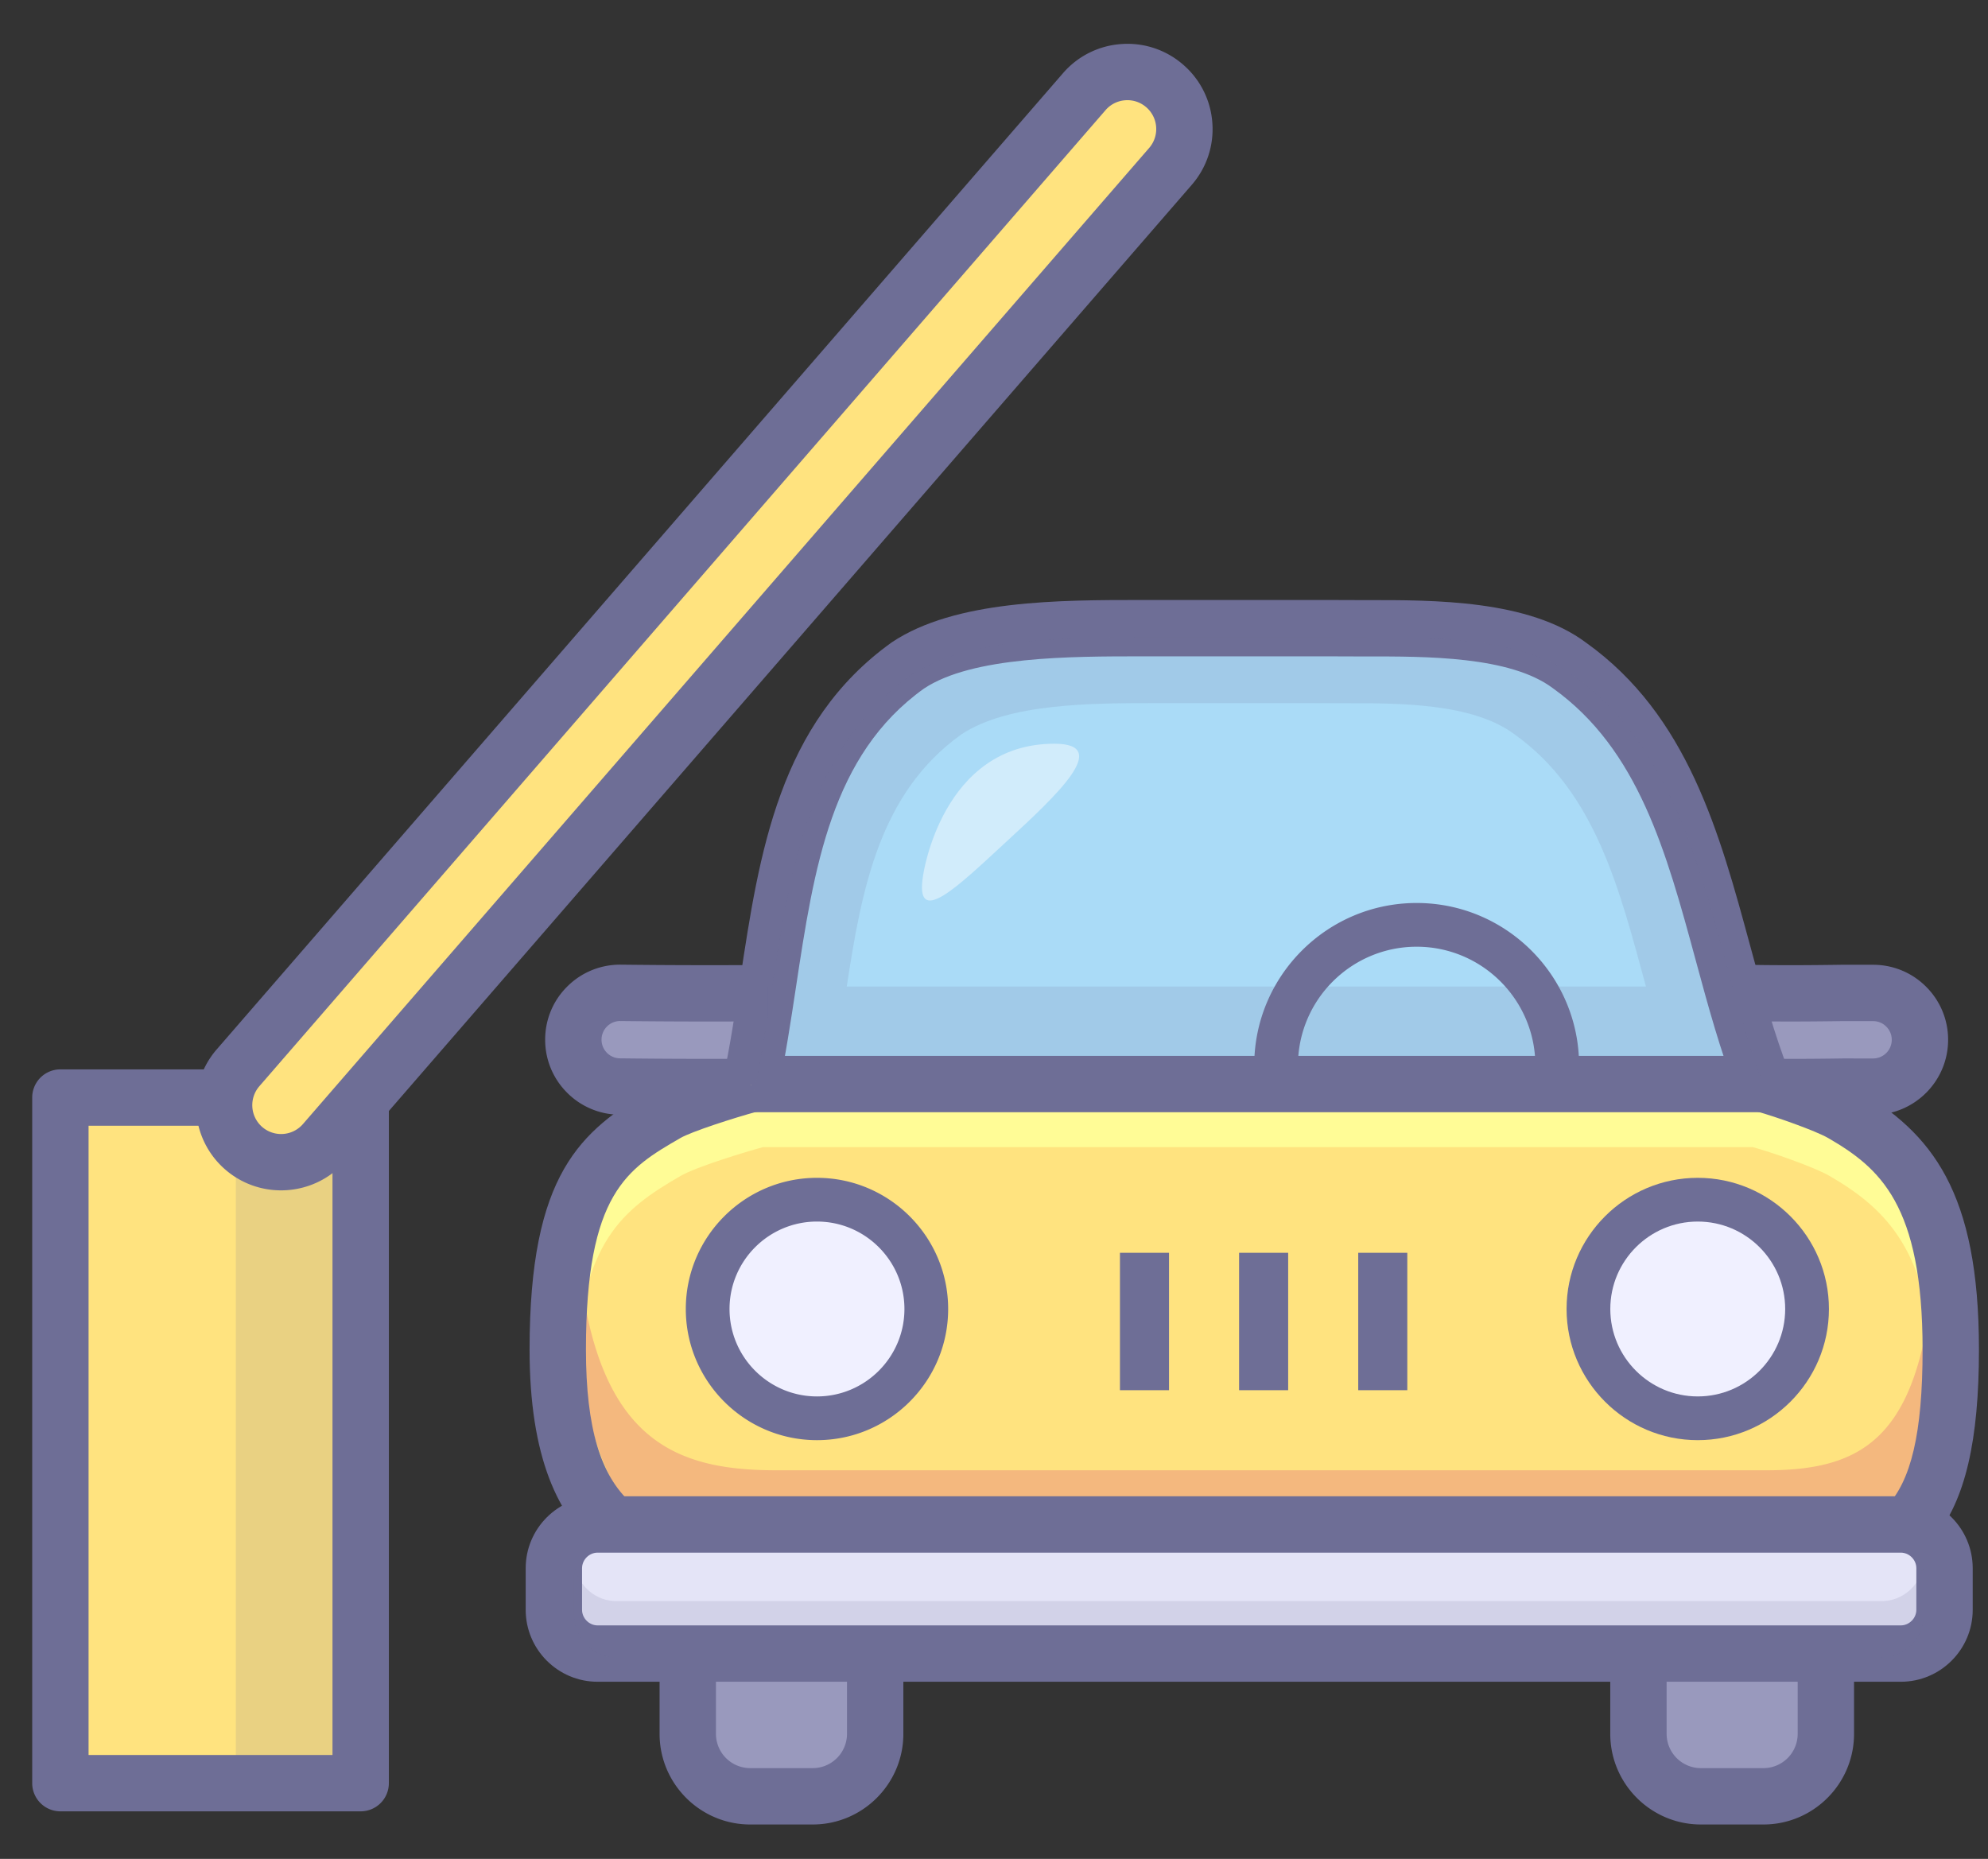 <?xml version="1.0" standalone="no"?><!DOCTYPE svg PUBLIC "-//W3C//DTD SVG 1.1//EN" "http://www.w3.org/Graphics/SVG/1.1/DTD/svg11.dtd"><svg t="1740700151832" class="icon" viewBox="0 0 1095 1024" version="1.1" xmlns="http://www.w3.org/2000/svg" p-id="63627" xmlns:xlink="http://www.w3.org/1999/xlink" width="136.875" height="128"><rect x="0" y="0" width="1095" height="1024" fill="#333333" stroke="none"/><path d="M33.261 604.593h165.403v377.672H33.261z" fill="#FFE37F" p-id="63628"></path><path d="M33.261 620.115h165.403a15.522 15.522 0 0 1-15.522-15.522v377.672a15.522 15.522 0 0 1 15.522-15.522H33.261a15.522 15.522 0 0 1 15.522 15.522v-377.672a15.522 15.522 0 0 1-15.522 15.522z m0 377.672h165.403a15.522 15.522 0 0 0 15.522-15.522v-377.672a15.522 15.522 0 0 0-15.522-15.522H33.261a15.522 15.522 0 0 0-15.522 15.522v377.672a15.522 15.522 0 0 0 15.522 15.522z" fill="#6E6E96" p-id="63629"></path><path d="M444.92 546.813a4003.731 4003.731 0 0 1-103.015 0.106 25.801 25.801 0 1 0-0.594 51.603c35.868 0.421 72.952 0.377 104.412-0.098a25.81 25.81 0 0 0-0.803-51.612z" fill="#9999BD" p-id="63630"></path><path d="M444.676 531.291c-30.733 0.475-67.169 0.514-102.598 0.106a41.066 41.066 0 0 0-29.362 11.765 41.017 41.017 0 0 0-12.435 29.079 41.066 41.066 0 0 0 11.779 29.371 41.07 41.07 0 0 0 29.074 12.431c35.842 0.421 73.071 0.381 104.824-0.102 22.786-0.359 41.039-19.18 40.689-41.962-0.173-11.043-4.634-21.353-12.564-29.039s-18.373-11.823-29.407-11.65z m0.488 31.043a10.244 10.244 0 0 1 7.317 2.891c1.973 1.916 3.082 4.479 3.126 7.224a10.297 10.297 0 0 1-10.129 10.444c-31.478 0.479-68.41 0.519-103.986 0.098a10.227 10.227 0 0 1-7.233-3.082 10.213 10.213 0 0 1-2.931-7.313 10.204 10.204 0 0 1 3.091-7.233 10.187 10.187 0 0 1 7.304-2.927c35.7 0.412 72.433 0.373 103.44-0.102z" fill="#6E6E96" p-id="63631"></path><path d="M932.56 597.595c23.5 1.197 49.283 1.49 83.617 0.967-0.146 0.009-0.319 0.009-0.461 0.009l15.983 0.018a25.81 25.81 0 0 0 0-51.612l-15.85-0.018h-0.461c-33.154 0.506-57.887 0.239-80.211-0.9a25.801 25.801 0 0 0-2.616 51.536z" fill="#9999BD" p-id="63632"></path><path d="M931.771 613.099c23.854 1.202 49.962 1.508 84.642 0.98l-0.945-31.021 0.231 31.034 15.983 0.018c22.808 0 41.345-18.546 41.345-41.323a41.066 41.066 0 0 0-12.102-29.225 41.057 41.057 0 0 0-29.225-12.107l-15.841-0.018h-0.714c-32.835 0.501-57.257 0.239-79.182-0.883a41.083 41.083 0 0 0-29.801 10.617 41.03 41.03 0 0 0-13.566 28.573 41.052 41.052 0 0 0 10.612 29.801 41.11 41.11 0 0 0 28.564 13.553z m1.57-31.008a10.204 10.204 0 0 1-7.104-3.37 10.235 10.235 0 0 1-2.643-7.419c0.133-2.75 1.335-5.268 3.379-7.113a10.244 10.244 0 0 1 7.415-2.643c22.635 1.149 47.687 1.432 81.227 0.918l16.063 0.022a10.2 10.2 0 0 1 7.291 3.02c1.942 1.942 3.02 4.528 3.02 7.277a10.297 10.297 0 0 1-10.284 10.28l-15.974-0.018-0.018 31.043h0.346c0.461-0.009 0.825-0.031 0.825-0.031l-0.945-31.021c-33.975 0.519-59.443 0.235-82.597-0.945z" fill="#6E6E96" p-id="63633"></path><path d="M971.346 597.16c10.178 2.785 34.462 11.136 43.394 16.307 35.678 20.661 59.763 47.013 59.763 129.965 0 99.4-30.107 118.705-96.34 118.705H420.764c-66.233 0-113.543-15.863-113.543-118.705 0-89.843 24.085-109.299 59.767-129.965 8.923-5.171 36.387-13.508 46.534-16.284" fill="#FFE37F" p-id="63634"></path><path d="M374.798 647.805c8.719-5.056 35.558-13.198 45.469-15.912l545.105-0.018c9.938 2.718 33.686 10.878 42.405 15.93 32.236 18.675 54.774 42.126 57.984 109.64 0.271-5.832 0.408-11.974 0.408-18.506 0-81.063-23.535-106.811-58.397-126.993-8.723-5.051-32.462-13.216-42.405-15.934l-545.101 0.018c-9.912 2.714-36.755 10.856-45.469 15.916-34.866 20.183-58.406 39.203-58.406 126.993 0 5.676 0.169 11.047 0.457 16.2 3.384-71.12 25.859-88.757 57.949-107.334z" fill="#FFFC96" p-id="63635"></path><path d="M973.049 809.917H427.558c-61.208 0-105.879-19.863-110.669-143.344a854.056 854.056 0 0 0-0.452 27.859c0 144.049 46.299 166.267 111.121 166.267h545.491c64.818 0 94.283-27.03 94.283-166.267 0-8.621-0.133-16.763-0.395-24.542-3.681 116.439-33.367 140.027-93.888 140.027z" fill="#E3747C" opacity=".39" p-id="63636"></path><path d="M413.522 597.178c17.566-82.557 14.12-178.898 86.38-230.509 30.963-20.644 86.016-20.644 129.397-20.644h99.449c7.96 0.018 15.788 0.031 23.415 0.071 36.751-0.071 84.921-0.071 112.447 20.577 72.255 51.612 75.697 151.393 106.722 230.487H413.522" fill="#AADBF7" p-id="63637"></path><path d="M428.702 600.411c3.938-18.515 6.861-37.797 9.69-56.454 9.987-65.9 19.42-128.146 70.526-164.653 26.644-17.752 80.819-17.752 120.377-17.752h99.454l5.051 0.009 18.289 0.062c33.708-0.067 79.728-0.155 103.214 17.468 47.199 33.713 62.539 90.274 78.783 150.16 6.661 24.564 13.553 49.971 22.821 73.577l14.448-21.189H413.522v31.043h580.588l-8.315-21.189c-8.639-22.027-15.012-45.509-21.748-70.353-16.95-62.517-34.48-127.153-90.407-167.097-31.504-23.637-83.524-23.535-121.499-23.464l-18.267-0.062-5.082-0.009h-99.485c-45.94 0-103.126 0-138.005 23.251-62.202 44.418-73.076 116.159-83.59 185.545-2.763 18.2-5.614 37.039-9.362 54.645l30.351 6.461z" fill="#6E6E96" p-id="63638"></path><path d="M449.993 721.067m-60.206 0a60.206 60.206 0 1 0 120.412 0 60.206 60.206 0 1 0-120.412 0Z" fill="#F0F0FF" p-id="63639"></path><path d="M449.993 672.901c26.56 0 48.17 21.606 48.17 48.17 0 26.555-21.606 48.161-48.17 48.161-26.555 0-48.166-21.606-48.166-48.161 0-26.564 21.606-48.17 48.166-48.17z m-72.251 48.166c0 39.837 32.414 72.255 72.251 72.255 39.842 0 72.255-32.418 72.255-72.255 0-39.842-32.414-72.251-72.255-72.251-39.846-0.004-72.251 32.414-72.251 72.251zM714.929 586.876c0-36.046 29.323-65.368 65.373-65.368 36.046 0 65.373 29.323 65.373 65.368a12.045 12.045 0 0 0 24.09 0c0-49.328-40.134-89.458-89.462-89.458-49.332 0-89.462 40.13-89.462 89.458 0 6.652 5.393 12.04 12.045 12.04a12.036 12.036 0 0 0 12.045-12.04z" fill="#6E6E96" p-id="63640"></path><path d="M935.132 721.067m-60.206 0a60.206 60.206 0 1 0 120.412 0 60.206 60.206 0 1 0-120.412 0Z" fill="#F0F0FF" p-id="63641"></path><path d="M935.132 672.901c26.555 0 48.157 21.606 48.157 48.17 0 26.555-21.602 48.161-48.157 48.161-26.56 0-48.17-21.606-48.17-48.161-0.004-26.564 21.611-48.17 48.17-48.17z m-72.255 48.166c0 39.837 32.414 72.255 72.26 72.255 39.828 0 72.246-32.418 72.246-72.255 0-39.842-32.418-72.251-72.246-72.251-39.851-0.004-72.26 32.414-72.26 72.251zM682.498 765.796h27.03v-75.697h-27.03v75.697z m-65.625 0h27.025v-75.697H616.873v75.697z m131.246-75.692v75.692h27.03v-75.692h-27.03z" fill="#6E6E96" p-id="63642"></path><path d="M415.238 602.34l0.004-0.027h-0.004v0.027z m544.897-38.471v-20.431h-5.787c-17.823-64.858-32.91-132.235-88.016-171.598-27.526-20.644-75.692-20.644-112.443-20.577-7.65-0.04-15.468-0.049-23.429-0.075H631.02c-43.376 0-98.429 0-129.401 20.644-55.501 39.647-66.335 105.693-76.34 171.598h-2.506v16.404c-2.226 14.36-4.577 28.617-7.526 42.476H973.071c-4.869-12.386-9.051-25.287-12.936-38.44zM466.402 543.433c8.191-53.558 17.996-106.647 63.102-138.865 25.877-17.256 71.878-17.256 108.132-17.256h83.103c6.661 0.013 13.193 0.022 19.575 0.067 30.715-0.067 70.965-0.067 93.968 17.189 44.773 31.979 57.927 86.092 72.308 138.865H466.402z" fill="#6E6E96" opacity=".15" p-id="63643"></path><path d="M554.081 463.861c-26.613 24.555-50.596 48.121-45.589 18.072 0 0 10.32-72.255 72.251-72.255 31.895 0.004 1.601 28.121-26.662 54.184z" fill="#FFFFFF" opacity=".46" p-id="63644"></path><path d="M967.249 612.132c10.404 2.847 32.799 10.759 39.704 14.759 28.462 16.488 52.02 36.635 52.02 116.532 0 93.001-25.881 103.183-80.823 103.183H420.764c-65.013 0-98.021-15.961-98.021-103.183 0-86.407 22.959-99.702 52.02-116.527 6.124-3.548 29.083-10.985 42.853-14.737l-8.187-29.943c-0.368 0.093-37.225 10.28-50.228 17.823-39.522 22.879-67.506 46.565-67.506 143.393 0 117.964 62.029 134.226 129.064 134.226h557.394c82.588 0 111.862-35.128 111.862-134.226 0-86.85-25.828-119.259-67.506-143.393-11.402-6.603-38.303-15.437-47.075-17.841l-8.187 29.935z" fill="#6E6E96" p-id="63645"></path><path d="M413.238 880.62c-18.927 0-34.414 15.482-34.414 34.409v40.068c0 18.927 15.486 34.414 34.414 34.414h34.405c18.927 0 34.409-15.486 34.409-34.414v-40.068c0-18.927-15.482-34.409-34.409-34.409h-34.405z" fill="#9999BD" p-id="63646"></path><path d="M413.238 865.099c-27.531 0-49.935 22.4-49.935 49.931v40.068c0 27.535 22.4 49.935 49.935 49.935h34.405c27.531 0 49.931-22.4 49.931-49.935v-40.068c0-27.531-22.4-49.931-49.931-49.931h-34.405z m34.405 31.043a18.91 18.91 0 0 1 18.888 18.888v40.068a18.914 18.914 0 0 1-18.888 18.892h-34.405a18.914 18.914 0 0 1-18.892-18.892v-40.068a18.914 18.914 0 0 1 18.892-18.888h34.405z" fill="#6E6E96" p-id="63647"></path><path d="M936.871 880.62c-18.932 0-34.409 15.482-34.409 34.409v40.068c0 18.927 15.477 34.414 34.409 34.414h34.418c18.923 0 34.405-15.486 34.405-34.414v-40.068c0-18.927-15.477-34.409-34.405-34.409h-34.418z" fill="#9999BD" p-id="63648"></path><path d="M936.871 865.099c-27.531 0-49.931 22.4-49.931 49.931v40.068c0 27.535 22.4 49.935 49.931 49.935h34.418c27.526 0 49.926-22.4 49.926-49.935v-40.068c0-27.531-22.4-49.931-49.926-49.931h-34.418z m34.418 31.043a18.905 18.905 0 0 1 18.883 18.888v40.068a18.905 18.905 0 0 1-18.883 18.892h-34.418a18.91 18.91 0 0 1-18.888-18.892v-40.068a18.91 18.91 0 0 1 18.888-18.888h34.418z" fill="#6E6E96" p-id="63649"></path><path d="M1071.053 886.789c0 13.251-10.843 24.094-24.094 24.094H329.16c-13.242 0-24.085-10.834-24.085-24.094v-22.936c0-13.242 10.839-24.09 24.085-24.09h717.803c13.242 0 24.09 10.839 24.09 24.09v22.936z" fill="#E4E4F7" p-id="63650"></path><path d="M1055.531 886.789c0 4.643-3.929 8.572-8.572 8.572H329.16c-4.639 0-8.563-3.925-8.563-8.572v-22.936c0-4.643 3.92-8.568 8.563-8.568h717.803c4.643 0 8.568 3.925 8.568 8.568v22.936z m31.043-22.936c0-21.841-17.774-39.611-39.616-39.611H329.16c-21.837 0-39.607 17.77-39.607 39.611v22.936c0 21.85 17.766 39.616 39.607 39.616h717.803c21.841 0 39.611-17.766 39.611-39.616v-22.936z" fill="#6E6E96" p-id="63651"></path><path d="M1036.289 882H339.604c-11.335 0-20.839-8.182-22.932-18.927-0.279 1.437-0.443 2.927-0.443 4.452v22.267c0 12.852 10.519 23.376 23.376 23.376h696.689c12.852 0 23.376-10.524 23.376-23.376v-22.267c0-1.526-0.16-3.016-0.443-4.452-2.098 10.745-11.606 18.927-22.936 18.927z" fill="#6E6E96" opacity=".15" p-id="63652"></path><path d="M129.907 604.593h68.756v377.672H129.907z" fill="#6E6E96" opacity=".15" p-id="63653"></path><path d="M178.578 629.379L644.688 91.666a31.411 31.411 0 0 0-3.166-44.316 31.411 31.411 0 0 0-44.312 3.166L131.104 588.224a31.411 31.411 0 0 0 3.158 44.312 31.411 31.411 0 0 0 44.316-3.158z" fill="#FFE37F" p-id="63654"></path><path d="M190.308 639.548l466.109-537.713a46.645 46.645 0 0 0 11.353-34.085 46.609 46.609 0 0 0-16.08-32.13 46.609 46.609 0 0 0-34.085-11.353 46.605 46.605 0 0 0-32.125 16.076L119.374 578.056c-16.954 19.557-14.834 49.257 4.719 66.215 19.562 16.95 49.261 14.83 66.215-4.723z m-23.455-20.338a15.912 15.912 0 0 1-22.422 1.601 15.921 15.921 0 0 1-1.597-22.426L608.939 60.676c2.781-3.215 6.643-5.144 10.878-5.45s8.333 1.064 11.544 3.845a15.81 15.81 0 0 1 5.45 10.883 15.823 15.823 0 0 1-3.845 11.544L166.853 619.21z" fill="#6E6E96" p-id="63655"></path></svg>